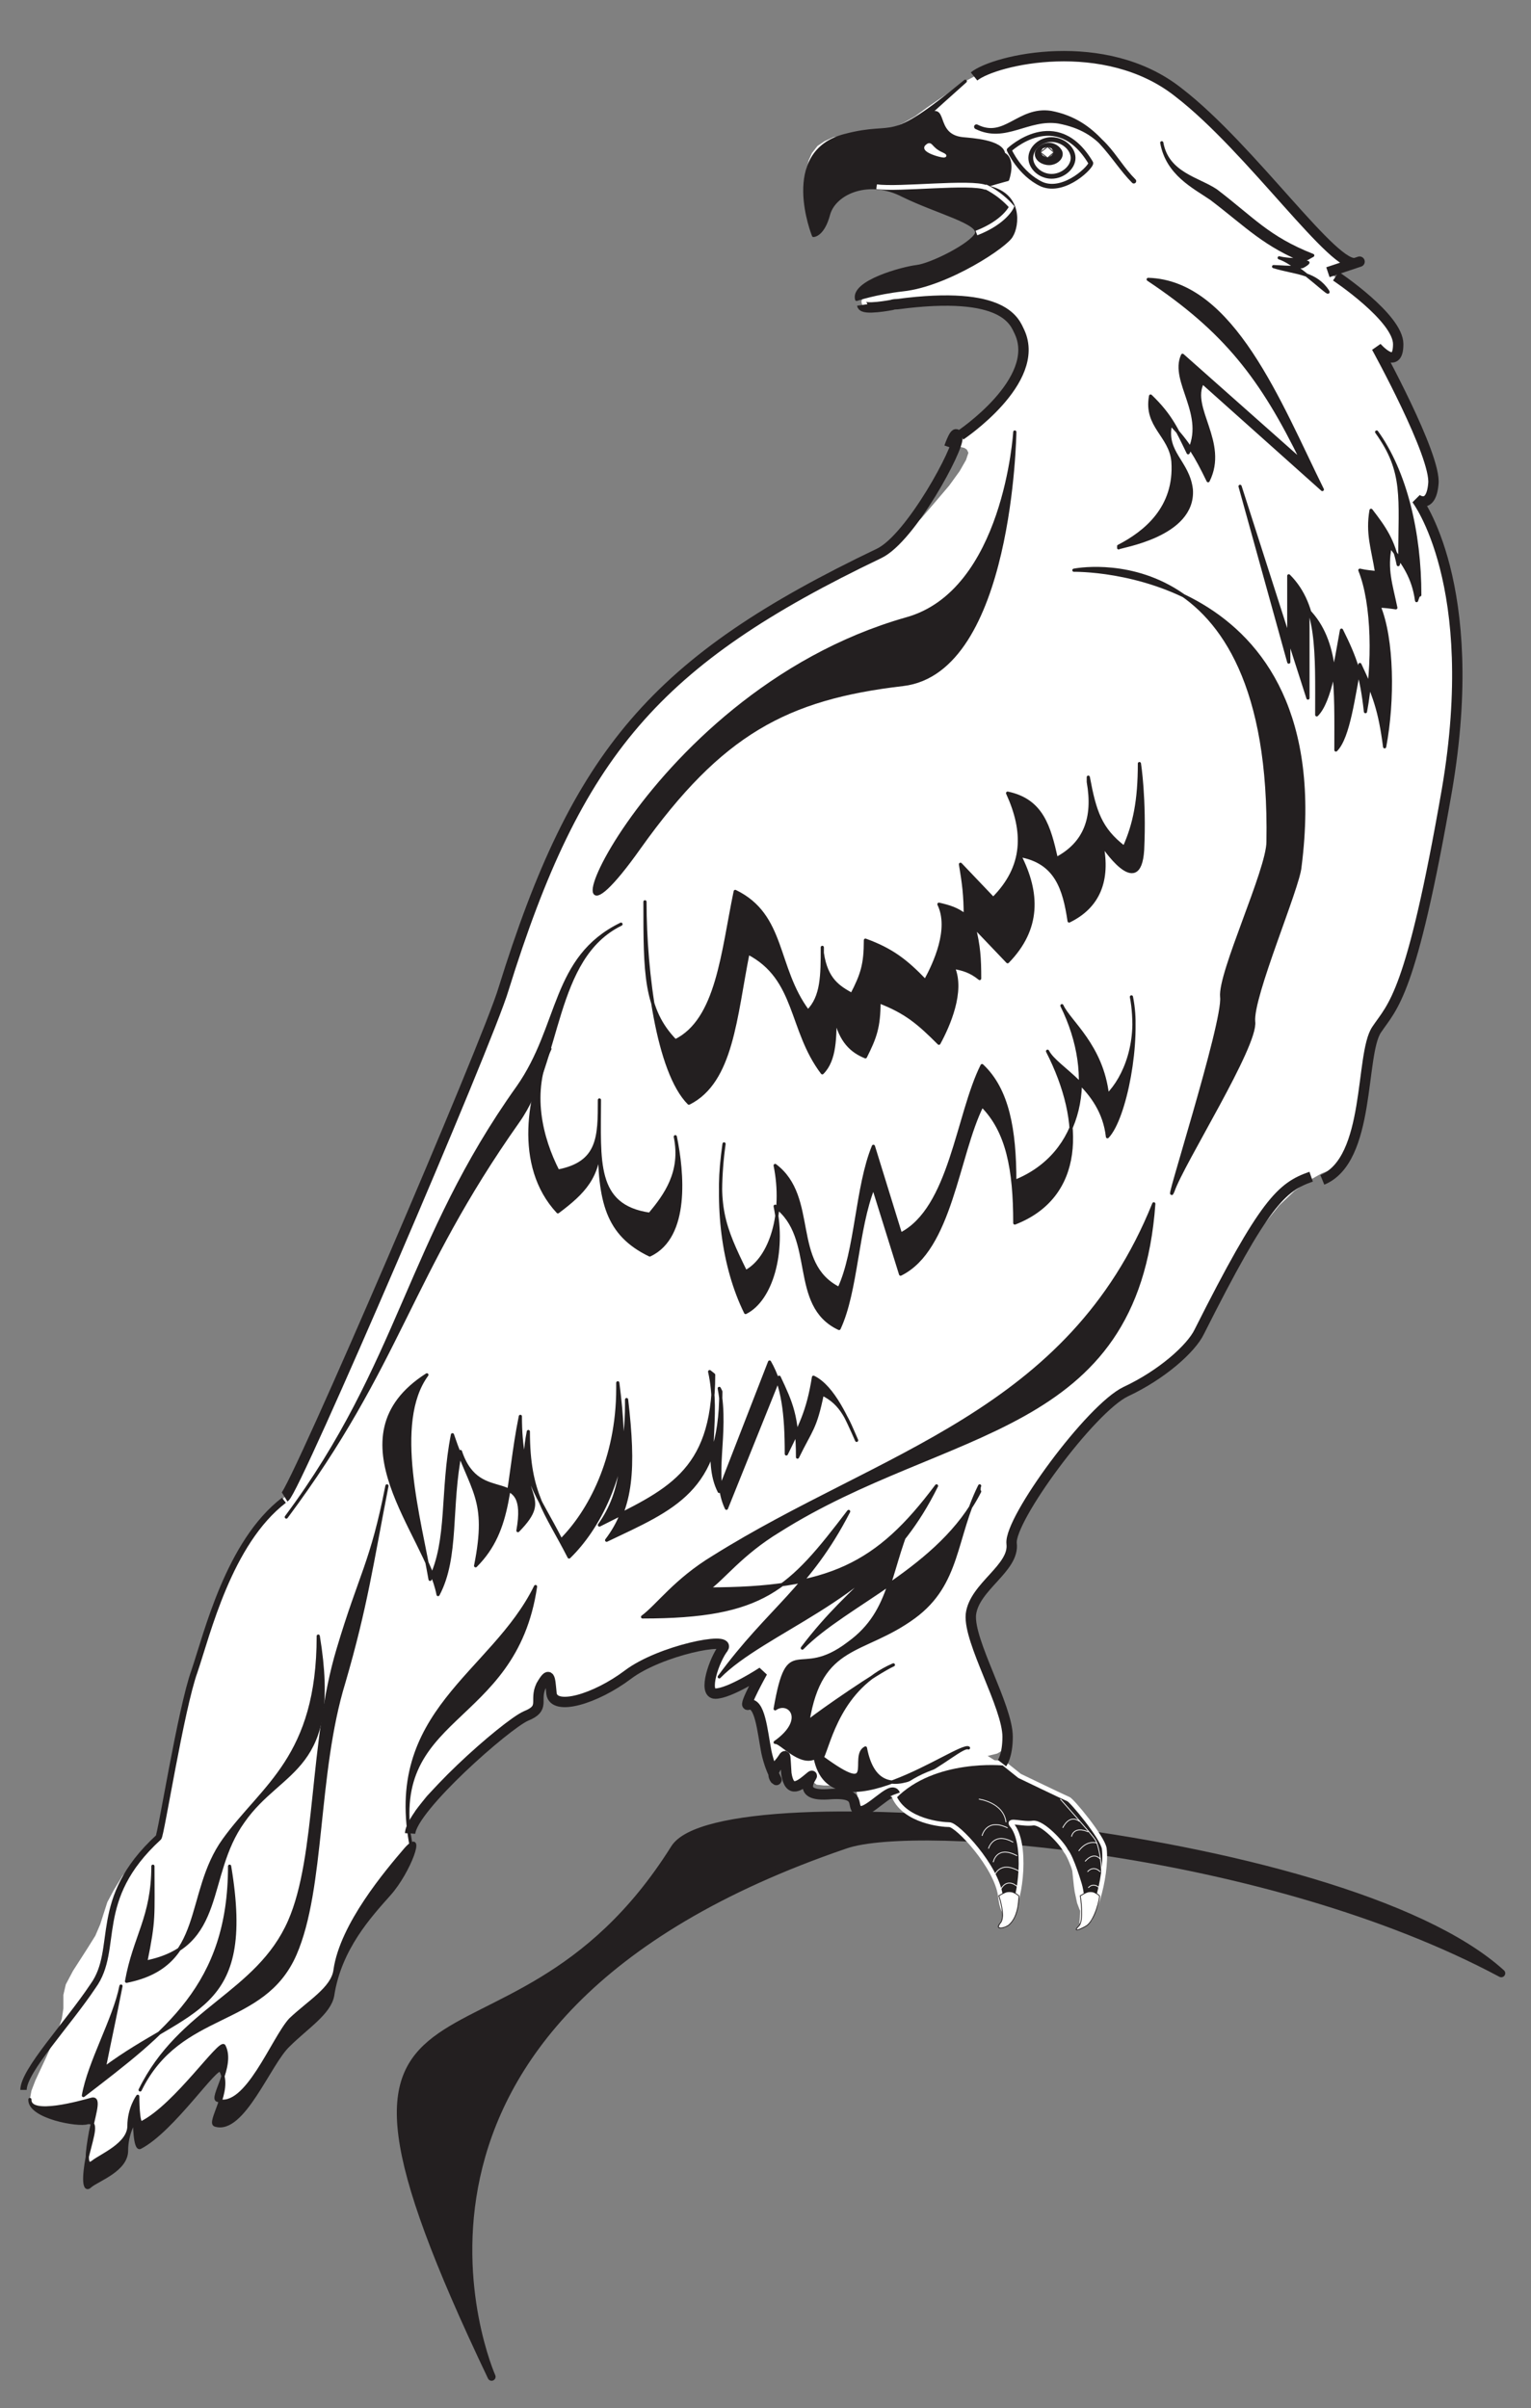 <?xml version="1.0" encoding="UTF-8" standalone="no"?>
<!-- Created with Inkscape (http://www.inkscape.org/) -->

<svg
   xmlns:dc="http://purl.org/dc/elements/1.1/"
   xmlns:cc="http://creativecommons.org/ns#"
   xmlns:rdf="http://www.w3.org/1999/02/22-rdf-syntax-ns#"
   xmlns:svg="http://www.w3.org/2000/svg"
   xmlns="http://www.w3.org/2000/svg"
   xmlns:sodipodi="http://sodipodi.sourceforge.net/DTD/sodipodi-0.dtd"
   xmlns:inkscape="http://www.inkscape.org/namespaces/inkscape"
   id="svg34507"
   version="1.1"
   inkscape:version="0.48.1 "
   width="172.5"
   height="271.25"
   xml:space="preserve"
   sodipodi:docname="Eagle_11.pdf"><rect width="100%" height="100%" fill="#808080" stroke="none"/><defs
     id="defs34511" /><sodipodi:namedview
     pagecolor="#ffffff"
     bordercolor="#666666"
     borderopacity="1"
     objecttolerance="10"
     gridtolerance="10"
     guidetolerance="10"
     inkscape:pageopacity="0"
     inkscape:pageshadow="2"
     inkscape:window-width="640"
     inkscape:window-height="480"
     id="namedview34509"
     showgrid="false"
     inkscape:zoom="1.0728111"
     inkscape:cx="86.25"
     inkscape:cy="135.625"
     inkscape:window-x="521"
     inkscape:window-y="94"
     inkscape:window-maximized="0"
     inkscape:current-layer="g34515" /><g
     id="g34515"
     inkscape:groupmode="layer"
     inkscape:label="Eagle_11"
     transform="matrix(1.25,0,0,-1.25,0,271.25)"><g
       id="g34517"
       transform="scale(0.24,0.24)"><path
         d="m 184.629,11.762 -7.5,15.602 -6.301,14.098 -5.398,13.207 -4.5,11.695 -3.602,10.5 -3,9.301 -1.801,8.398 -1.5,7.5 -0.597,6.601 0.3,6 0.598,5.098 1.5,4.5 1.801,4.199 2.699,3.602 3,3.3 3.301,2.7 8.101,5.398 9.598,5.102 10.801,5.398 11.699,6.605 12.301,8.098 6,5.098 6.301,5.703 6.3,6.297 6.297,7.199 6.301,8.102 6,9 2.102,2.398 3.605,2.102 4.492,2.105 5.703,1.496 6.598,1.5 7.504,0.899 17.398,1.5 20.102,0.3 22.496,-0.601 24,-1.801 25.199,-2.398 25.801,-3.602 25.5,-4.797 24.902,-5.402 23.7,-6.301 21.898,-7.199 10.199,-4.199 9.602,-3.899 8.699,-4.5 7.801,-4.496 6.898,-4.805 6.301,-5.101 -17.098,8.402 -17.703,7.504 -18.297,6.594 -18.601,6.004 -18.899,5.398 -18.601,4.5 -18.602,3.598 -18,3.301 -17.398,2.398 -16.5,1.801 -15,1.199 -14.102,0.602 -12.297,0 -10.5,-0.301 -8.402,-1.199 -6.301,-1.5 -17.398,-6.301 -15.899,-6.598 -14.402,-7.203 -13.199,-7.199 -12,-7.801 -10.797,-7.797 -9.602,-7.801 -8.703,-8.101 -7.5,-8.399 -6.597,-8.402 -5.7,-8.098 -4.8,-8.402 -4.2,-8.398 -3.3,-8.102 -2.7,-8.098 -1.8,-7.801 -1.5,-7.797 -0.903,-7.504 -0.597,-7.199 0,-6.898 0.597,-12.902 1.801,-11.098 2.102,-9.301 2.097,-6.902 2.102,-5.699"
         style="fill:#231f20;fill-opacity:1;fill-rule:nonzero;stroke:none"
         id="path34519" /><path
         d="m 184.629,11.762 c -83.399,174.902 4.5,96 68.699,198.301 17.102,27.898 250.801,7.5 310.5,-46.801 C 476.23,210.063 344.527,220.863 317.527,211.563 124.93,145.863 184.629,11.762 184.629,11.762 z"
         style="fill:none;stroke:#231f20;stroke-opacity:1;stroke-width:2.996;stroke-linecap:butt;stroke-linejoin:round;stroke-miterlimit:4;stroke-dasharray:none"
         id="path34521" /><path
         d="m 323.828,789.664 -0.301,1.199 0.301,1.2 1.5,2.398 2.699,2.402 3.301,2.098 7.199,3.602 5.703,1.5 5.399,1.5 6.898,3.3 6.602,3.899 2.101,1.801 1.5,1.8 0,0.598 -0.3,0.902 -1.496,1.5 -2.704,1.801 -3.898,1.5 -9.305,3.899 -9.898,4.199 -4.801,2.101 -4.5,0.899 -4.199,0 -4.195,-0.899 -3.606,-1.5 -2.996,-2.101 -2.102,-2.699 -1.5,-2.7 -1.8,-4.8 -1.801,-2.102 -1.5,-0.898 -0.602,-0.301 -1.797,5.699 -0.898,5.703 -0.598,6.899 0,3.3 0.598,3.301 0.898,3.297 1.2,2.703 2.097,2.699 2.703,1.801 3.297,1.5 3.903,0.598 8.097,0.902 5.703,0.899 4.797,1.199 3.903,1.801 4.199,2.398 4.5,3.301 14.398,9.902 5.102,2.699 7.5,2.399 9.601,2.101 11.102,1.2 5.695,0.3 6,-0.3 6.301,-0.602 6,-1.199 6,-1.801 5.699,-2.098 5.703,-3 5.399,-3.902 10.199,-9 10.5,-10.199 10.5,-11.098 9.606,-10.801 8.695,-9.601 7.5,-7.801 3.301,-2.699 2.699,-1.801 2.101,-1.199 1.797,0.301 0.602,0.3 -3.899,-1.199 -7.5,-2.703 4.2,-2.699 9,-6.899 4.8,-4.5 4.204,-4.5 2.996,-4.199 0.898,-2.101 0.301,-2.102 -0.602,-3 -0.898,-1.5 -1.199,-0.297 -1.496,0.297 -2.704,2.102 -1.203,1.199 3.602,-6.598 7.5,-15 3.898,-9 3.602,-8.402 2.101,-7.199 0.598,-2.7 0,-2.402 -0.598,-3 -0.601,-2.098 -1.199,-1.199 -0.903,-0.301 -2.097,0.301 -0.903,0.598 1.203,-1.5 2.399,-4.801 3.601,-7.797 3.598,-11.402 1.5,-7.199 1.199,-8.102 1.203,-8.699 0.598,-9.899 0,-11.101 -0.598,-11.699 -1.203,-13.2 -2.097,-13.8 -4.801,-25.801 -4.199,-19.801 -3.602,-14.699 -3.301,-10.5 -3,-7.199 -2.699,-5.102 -4.801,-6.898 -0.898,-2.102 -1.199,-2.699 -1.5,-6.598 -2.7,-16.5 -1.5,-8.402 -2.101,-7.199 -1.199,-3 -1.5,-2.7 -1.801,-1.8 -1.801,-1.2 -4.5,-1.8 -4.801,-2.7 -5.398,-3.902 -5.699,-5.398 -6.301,-7.801 -7.199,-10.199 -7.801,-12.899 -8.699,-16.5 -1.5,-2.402 -2.102,-3 -6.301,-6 -8.097,-5.699 -4.5,-3 -5.102,-2.399 -2.699,-1.5 -3,-2.402 -6.602,-6.301 -7.199,-8.098 -7.195,-9.3 -6.301,-9 -5.402,-8.7 -3.301,-6.902 -0.899,-2.699 -0.3,-2.098 -0.301,-3.301 -1.199,-3.3 -2.403,-3.301 -2.699,-3 -3,-3.301 -2.699,-3.297 -2.102,-3.601 -0.894,-3.598 0.301,-4.504 1.496,-5.398 4.804,-12.602 4.793,-12.898 1.801,-5.7 0.602,-4.8 -0.301,-2.399 -0.895,-1.801 -1.207,-1.199 -1.5,-0.902 -2.398,-0.598 -1.195,-0.301 11.996,-7.5 8.398,-4.199 9.902,-4.5 2.7,-2.402 4.199,-5.399 4.5,-6.3 1.199,-2.7 0.906,-1.8 0,-4.2 -0.304,-4.5 -1.801,-8.699 -3,-9.902 -1.801,0.902 -1.199,1.5 -1.199,2.098 -0.903,2.402 -0.898,4.199 -0.301,2.098 -0.598,5.703 -0.902,4.5 -1.5,3 -2.098,3 -3.3,3.598 -3.602,2.699 -1.801,0.902 -1.5,0.301 -3.597,0 -3.602,0.297 -3,-0.297 -0.594,-0.902 -0.304,-1.199 1.199,-7.2 0.898,-3.601 1.801,-3.301 0.902,-2.098 0.297,-2.699 -0.297,-5.402 -1.203,-4.5 -0.597,-2.098 -0.301,-0.601 -1.199,-0.301 -0.602,0.301 -0.898,1.199 -0.602,2.101 -0.598,3 -1.203,4.5 -2.097,4.5 -2.7,4.2 -3,4.199 -6,6.906 -2.398,1.793 -1.805,0.602 -3.597,0.3 -6,1.5 -3.301,1.5 -3,1.801 -2.399,2.399 -2.101,3 -0.602,0.601 -1.492,-0.301 -3.605,-2.101 -4.2,-2.699 -1.8,-0.899 -1.5,0 -0.903,0.899 -0.297,1.199 0.297,3.601 -0.297,1.5 -1.203,1.5 -2.398,0.899 -8.699,0 -2.7,0.301 -1.203,0.898 -0.597,0.902 0.3,1.5 -1.203,-0.601 -2.699,-2.098 -2.398,-1.203 -1.2,0 -0.902,0.902 -0.894,1.5 -0.606,2.399 0,8.699 -0.898,-0.598 -1.5,-2.402 -1.5,-3 -0.602,-2.699 0,-1.199 0.301,-0.899 0.601,-0.301 -0.902,1.5 -1.5,3.598 -1.5,5.402 -2.398,12.301 -0.903,2.399 -0.894,1.8 -1.203,1.2 -1.5,0 -0.301,0.3 0.301,1.2 2.097,4.199 3.301,6.601 -6.898,-4.199 -5.7,-2.703 -2.695,-0.898 -2.406,-0.301 -1.199,0.601 -0.903,1.5 0,2.399 0.602,2.402 2.101,5.699 2.403,4.5 0.297,0.899 -0.598,0.301 -2.402,0.601 -4.196,-0.601 -5.406,-0.899 -6,-1.801 -6.301,-2.402 -6,-2.699 -5.097,-3.301 -4.801,-3.297 -4.801,-2.703 -4.793,-2.098 -4.207,-1.5 -3.898,-0.601 -3.301,0 -2.102,1.199 -0.597,0.602 -0.301,1.199 -0.301,3.902 -0.598,2.098 -0.3,0.301 -0.602,-0.301 -2.098,-3 -0.597,-2.098 -0.301,-1.801 -0.305,-2.699 -0.297,-1.5 -0.601,-0.902 -1.5,-1.199 -2.102,-1.2 -3.898,-2.101 -6,-4.199 -6.899,-5.102 -7.5,-6 -6.902,-6.598 -6,-6 -4.199,-5.402 -1.199,-2.398 -0.301,-2.102 -0.301,-5.398 -0.898,-3.895 -1.801,-3.605 -4.199,-5.102 -6,-6.898 -6.602,-8.399 -3,-4.801 -2.699,-5.402 -2.102,-5.699 -1.199,-6.301 -0.598,-2.398 -1.5,-2.399 -1.8,-2.402 -2.102,-2.098 -5.398,-4.5 -5.403,-4.801 -2.398,-3.601 -3,-4.5 -6.602,-11.098 -3.598,-5.101 -3.902,-3.899 -1.797,-1.203 -2.102,-0.898 -2.102,-0.301 -1.797,0 -0.602,0.902 0.301,1.797 1.801,5.105 0.898,3.297 0.898,3.301 0,3.297 -0.898,3 -0.602,0 -0.598,-0.293 -2.402,-2.406 -7.5,-8.399 -4.797,-5.101 -4.801,-5.098 -5.102,-4.199 -5.098,-3.301 -0.602,0 -0.301,1.199 -0.598,3.301 0,5.402 -1.801,-3.003 -1.199,-3.598 -0.301,-4.504 -0.602,-2.398 -1.199,-2.399 -1.801,-1.801 -2.098,-1.801 -7.801,-5.102 -0.902,-0.594 -0.598,0.301 -0.301,0.594 -0.301,1.199 0.301,4.207 0.898,5.695 2.102,9.598 -0.301,2.102 -0.598,0.3 -1.203,0 -4.797,-1.199 -7.801,-1.801 -3.902,-0.3 -3.297,0.3 -2.402,0.899 -0.301,0.902 -0.297,1.199 0.598,3.301 1.5,3.902 4.199,8.997 4.203,9.605 1.5,4.496 0.598,3.899 0,5.101 0.902,3.899 2.699,5.101 5.398,8.399 3,4.8 1.801,4.2 2.699,8.398 2.402,4.5 3.297,5.402 5.402,6.301 8.098,8.098 1.801,8.101 3.301,18 4.199,20.7 2.102,9 2.098,6.601 4.5,13.797 3,8.703 3.602,9.297 4.5,9.602 5.102,9 6.296,8.101 3.301,3.598 3.602,3.301 1.5,2.398 3,5.703 9.3,20.098 26.7,60.902 27,63.899 9.597,24 5.102,13.8 5.101,16.2 5.399,14.699 5.699,13.801 5.699,12.601 6,12 6.602,10.797 7.199,10.203 7.801,9.598 8.101,9 9,8.699 9.899,8.102 10.801,7.8 11.699,7.5 12.898,7.5 13.805,7.5 15.297,7.5 4.801,3 5.398,4.801 5.707,5.399 5.395,6.3 5.097,6 3.903,5.399 2.398,4.199 0.902,2.703 -0.601,1.199 -0.899,0.598 -2.402,0.602 -3.301,-0.301 5.403,4.199 5.097,4.801 6,5.699 5.102,6.902 2.398,3.598 1.801,3.602 1.207,3.601 0.594,3.899 0,3.601 -1.199,3.297 -0.903,1.801 -1.199,2.101 -2.398,2.399 -3.602,2.402 -5.699,1.797 -7.801,1.203 -10.5,0 -13.801,-1.203 -1.5,-0.297 -0.597,0 -5.403,-0.902 -3.898,0 -1.199,0.301 -0.602,0.601"
         style="fill:#ffffff;fill-opacity:1;fill-rule:nonzero;stroke:none"
         id="path34523" /><path
         d="m 379.027,847.863 3,2.399 3.301,1.801 4.199,1.5 2.403,0.3 2.398,0.301 2.402,-0.601 2.7,-0.602 2.398,-1.5 2.699,-2.098 2.703,-2.699 2.399,-3.601 -0.301,-0.899 -0.894,-1.5 -2.106,-1.5 -2.398,-1.801 -2.7,-1.8 -3.3,-0.899 -3.301,-0.301 -3.301,0.598 -3,1.801 -2.398,1.801 -3.903,4.199 -2.097,3.601 -0.903,1.5"
         style="fill:#ffffff;fill-opacity:1;fill-rule:nonzero;stroke:none"
         id="path34525" /><path
         d="m 379.027,847.863 c 0,0 17.703,16.801 30.602,-4.8 0.898,-0.899 -9.602,-11.7 -18.301,-8.102 -8.398,3.902 -12.301,12.902 -12.301,12.902 z"
         style="fill:none;stroke:#231f20;stroke-opacity:1;stroke-width:1.796;stroke-linecap:butt;stroke-linejoin:round;stroke-miterlimit:4;stroke-dasharray:none"
         id="path34527" /><path
         d="m 346.93,859.563 3,2.101 1.8,0.297 0.903,-0.898 0.894,-1.801 0.602,-2.098 1.5,-2.402 2.398,-1.801 3.602,-0.898 3.601,-0.301 4.797,-0.899 2.703,-0.601 2.098,-1.199 1.5,-1.2 0.602,-1.5 1.5,-1.199 0.597,-1.203 0.301,-3.297 -0.598,-2.703 -0.3,-1.199 -4.801,-1.5 -3,-0.598 -0.602,-0.601 4.5,-1.2 3.301,-2.101 2.102,-2.699 1.199,-2.7 0.301,-3 0,-2.699 -0.602,-2.101 -0.898,-1.801 -1.5,-1.801 -3.301,-2.699 -4.5,-3 -5.399,-3.301 -6.296,-3.297 -6.602,-3 -6.602,-2.101 -6.601,-1.2 -7.199,-1.199 -5.403,-1.203 -4.797,-1.199 0,1.199 0.297,1.203 1.801,2.098 3,2.101 3.602,1.801 7.8,2.699 6,1.2 5.399,1.5 6.898,3.3 6.602,3.899 2.101,1.801 1.5,1.8 0,0.598 -0.3,0.902 -1.496,1.5 -2.704,1.801 -3.898,1.5 -9.305,3.899 -9.898,4.199 -4.801,2.101 -4.5,0.899 -4.199,0 -4.195,-0.899 -3.606,-1.5 -2.996,-2.101 -2.102,-2.699 -1.5,-2.7 -1.8,-4.8 -1.801,-2.102 -1.5,-0.898 -0.602,-0.301 -1.797,5.101 -0.898,5.098 -0.598,6.301 0.598,6.601 0.898,3 1.2,3 2.097,2.7 2.703,2.398 3.297,1.801 3.903,1.5 6.597,1.5 5.102,0.601 3.898,0.301 3.602,0.598 3.906,1.5 5.395,3 7.203,5.101 9.894,7.801 -15.597,-14.101"
         style="fill:#231f20;fill-opacity:1;fill-rule:nonzero;stroke:none"
         id="path34529" /><path
         d="m 346.93,859.563 c 9.597,7.8 2.699,-6.301 14.699,-7.5 3.004,-0.301 14.699,-0.899 15.301,-5.7 4.199,-2.101 1.5,-9.601 1.5,-9.601 0,0 -10.2,-2.699 -8.403,-2.699 14.102,-2.399 12,-15 9.903,-18.301 -1.5,-3.598 -24,-18.598 -40.801,-20.399 -10.5,-1.199 -17.399,-3.601 -17.399,-3.601 -1.8,6.601 17.399,11.699 22.5,12.301 5.399,0.601 20.403,8.101 22.5,12.3 1.5,4.2 -14.703,8.098 -27.601,14.399 -12.602,6.601 -25.5,1.199 -27.899,-6.899 -2.101,-8.101 -5.703,-8.101 -5.703,-8.101 0,0 -12.597,31.199 11.703,37.5 20.399,5.402 15,-4.5 45.297,20.402 0,0 -16.797,-15 -15.597,-14.101 z"
         style="fill:none;stroke:#231f20;stroke-opacity:1;stroke-width:1.196;stroke-linecap:butt;stroke-linejoin:round;stroke-miterlimit:4;stroke-dasharray:none"
         id="path34531" /><path
         d="m 329.23,834.063 c 8.399,-1.2 35.403,2.101 41.098,-0.301"
         style="fill:none;stroke:#ffffff;stroke-opacity:1;stroke-width:1.796;stroke-linecap:butt;stroke-linejoin:miter;stroke-miterlimit:4;stroke-dasharray:none"
         id="path34533" /><path
         d="m 370.027,834.063 c 0,0 5.102,-2.102 9.903,-7.5 0,0 -2.395,-5.7 -13.2,-9.899"
         style="fill:none;stroke:#ffffff;stroke-opacity:1;stroke-width:1.796;stroke-linecap:butt;stroke-linejoin:miter;stroke-miterlimit:4;stroke-dasharray:none"
         id="path34535" /><path
         d="m 353.828,846.363 -2.699,1.5 -1.199,1.5 -0.903,0.598 -1.199,-0.898 0,-0.602 0.902,-0.898 3.297,-1.5 2.403,-0.602 0.3,0.301 -0.902,0.601"
         style="fill:#ffffff;fill-opacity:1;fill-rule:nonzero;stroke:none"
         id="path34537" /><path
         d="m 353.828,846.363 c -4.801,2.098 -3.898,4.801 -6,2.7 -1.496,-2.102 10.504,-4.801 6,-2.7 z"
         style="fill:none;stroke:#ffffff;stroke-opacity:1;stroke-width:1.196;stroke-linecap:butt;stroke-linejoin:miter;stroke-miterlimit:4;stroke-dasharray:none"
         id="path34539" /><path
         d="m 387.129,844.863 0.601,2.7 1.797,2.101 2.403,1.5 3,0.598 3,-0.598 2.699,-1.5 1.504,-2.101 0.894,-2.7 -0.894,-2.699 -1.504,-2.101 -2.699,-1.5 -3,-0.602 -3,0.602 -2.403,1.5 -1.797,2.101 -0.601,2.699"
         style="fill:#ffffff;fill-opacity:1;fill-rule:nonzero;stroke:none"
         id="path34541" /><path
         d="m 387.129,844.863 c 0,3.598 3.601,6.899 7.801,6.899 4.199,0 8.097,-3.301 8.097,-6.899 0,-3.601 -3.898,-6.902 -8.097,-6.902 -4.2,0 -7.801,3.301 -7.801,6.902 z"
         style="fill:none;stroke:#231f20;stroke-opacity:1;stroke-width:1.796;stroke-linecap:butt;stroke-linejoin:round;stroke-miterlimit:4;stroke-dasharray:none"
         id="path34543" /><path
         d="m 389.527,846.363 0.305,1.2 1.195,0.898 1.5,0.902 1.5,0.301 1.805,-0.301 1.195,-0.902 0.903,-0.898 0.3,-1.2 -0.3,-1.199 -0.903,-1.203 -1.195,-0.898 -3.305,0 -1.5,0.898 -1.195,1.203 -0.305,1.199"
         style="fill:#231f20;fill-opacity:1;fill-rule:nonzero;stroke:none"
         id="path34545" /><path
         d="m 389.527,846.363 c 0,1.5 2.102,3.301 4.5,3.301 2.106,0 4.203,-1.801 4.203,-3.301 0,-1.8 -2.097,-3.3 -4.203,-3.3 -2.398,0 -4.5,1.5 -4.5,3.3 z"
         style="fill:none;stroke:#231f20;stroke-opacity:1;stroke-width:1.796;stroke-linecap:butt;stroke-linejoin:round;stroke-miterlimit:4;stroke-dasharray:none"
         id="path34547" /><path
         d="m 390.73,846.961 0.899,1.5 1.801,0.602 1.5,-0.602 0.902,-1.5 -0.902,-1.199 -1.5,-0.899 -1.801,0.899 -0.899,1.199"
         style="fill:#ffffff;fill-opacity:1;fill-rule:nonzero;stroke:none"
         id="path34549" /><path
         d="m 390.73,846.961 2.7,2.102 2.402,-2.102 -2.402,-2.098 -2.7,2.098 z"
         style="fill:none;stroke:#231f20;stroke-opacity:1;stroke-width:0.296;stroke-linecap:butt;stroke-linejoin:miter;stroke-miterlimit:4;stroke-dasharray:none"
         id="path34551" /><path
         d="m 497.828,795.961 -1.793,1.801 -2.105,1.801 -4.801,1.8 -10.801,2.7 4.5,-0.301 3,0 3.301,0.301 0.301,0.601 0.597,0.297 1.203,0.602 -5.703,2.398 -5.097,2.703 -8.403,5.399 -17.097,13.5 -5.403,3.601 -5.699,4.199 -2.398,2.399 -2.403,3 -1.797,3.601 -0.902,4.2 1.199,-4.2 1.801,-3 2.402,-2.402 3,-2.098 6.297,-3.3 5.703,-3 17.098,-13.5 8.402,-5.7 4.797,-2.402 6,-2.699 -1.199,-0.301 -0.598,-0.297 -0.3,-0.601 -3.301,-0.301 -3.301,0 -3.898,0.601 3.004,-1.199 3.593,-2.402 6.602,-5.399 4.5,-3.601 0.601,-0.301 -0.902,1.5"
         style="fill:#231f20;fill-opacity:1;fill-rule:nonzero;stroke:none"
         id="path34553" /><path
         d="m 497.828,795.961 c -4.801,6 -11.699,5.703 -19.5,8.102 1.801,0 6.602,-0.602 10.801,0 0,0 1.801,0.898 2.101,1.5 -16.5,6.601 -22.5,13.5 -36.3,24 -6.602,4.5 -16.5,9.3 -18.602,21 2.102,-11.7 13.801,-13.5 20.402,-18 13.797,-10.5 19.5,-17.7 36.297,-24.301 -0.597,-0.301 -2.097,-1.199 -2.097,-1.199 -4.2,-0.899 -9.602,0 -10.5,0.3 7.5,-2.402 22.199,-17.699 17.398,-11.402 z"
         style="fill:none;stroke:#231f20;stroke-opacity:1;stroke-width:1.196;stroke-linecap:butt;stroke-linejoin:round;stroke-miterlimit:4;stroke-dasharray:none"
         id="path34555" /><path
         d="m 360.73,740.762 c 0,0 30.598,20.402 22.2,38.699 -1.801,3.602 -5.102,15.902 -45.903,10.5 -1.5,0 -2.097,-0.297 -2.097,-0.297 0,0 -10.801,-2.101 -11.102,0"
         style="fill:none;stroke:#231f20;stroke-opacity:1;stroke-width:3.896;stroke-linecap:butt;stroke-linejoin:miter;stroke-miterlimit:4;stroke-dasharray:none"
         id="path34557" /><path
         d="m 420.129,698.461 4.5,1.203 4.5,1.5 5.101,2.098 5.098,2.699 2.402,1.801 2.098,1.801 1.5,2.398 1.5,2.402 0.602,3 0,3 -0.602,3.598 -1.5,3.301 -3.301,5.402 -1.5,2.399 -0.894,3 -0.606,3.3 0.606,3.598 4.195,-5.098 3.602,-4.8 3,-5.102 3.3,-6.297 1.2,2.699 0.597,2.7 0.301,5.101 -0.898,4.797 -1.5,4.801 -1.5,4.5 -1.2,4.5 0,3.902 0.297,1.797 0.602,2.102 45,-40.2 -12.301,25.801 -6.894,12.899 -7.504,12.3 -3.903,5.7 -4.199,5.398 -4.5,4.5 -4.793,4.203 -4.805,3.297 -5.101,2.402 -5.699,1.5 -5.7,0.899 10.2,-7.199 8.699,-7.2 8.101,-7.5 6.899,-7.8 6.601,-8.399 6,-9 5.704,-10.203 5.695,-11.098 -45,39.899 -0.602,-1.801 -0.297,-2.098 0.297,-3.902 1.203,-4.5 1.504,-4.5 1.496,-4.5 0.598,-5.098 -0.301,-5.101 -0.597,-2.399 -1.196,-2.699 -3.004,6 -2.703,5.098 -3.597,5.101 -4.801,5.098 -0.301,-3.898 0.602,-3.301 1.203,-3 1.496,-2.699 3.301,-5.399 1.203,-3 0.894,-3.301 -0.297,-6.3 -1.203,-5.399 -1.797,-4.801 -2.703,-4.199 -3.297,-3.301 -3.601,-3 -3.899,-2.699 -3.601,-2.101 0.301,0 -0.301,-0.602"
         style="fill:#231f20;fill-opacity:1;fill-rule:nonzero;stroke:none"
         id="path34559" /><path
         d="m 420.129,698.461 c 0.301,0.602 28.5,4.5 27.301,21.902 -1.196,10.5 -10.2,13.801 -7.797,24.598 6.601,-6.898 9.597,-12 14.097,-21.297 7.2,14.399 -7.203,27.297 -2.101,36.899 l 45,-40.2 c -15.899,32.098 -33.602,78 -65.399,78.899 28.797,-19.199 42.598,-36.899 57.899,-68.399 l -45,39.899 c -4.496,-9.899 9.601,-22.5 2.105,-36.598 -4.207,8.699 -6.601,14.098 -14.105,21.297 -2.102,-11.398 7.504,-14.699 8.398,-24.598 1.203,-17.402 -10.5,-26.699 -20.398,-31.8 0,0 0.301,0 0,-0.602 z"
         style="fill:none;stroke:#231f20;stroke-opacity:1;stroke-width:1.196;stroke-linecap:butt;stroke-linejoin:round;stroke-miterlimit:4;stroke-dasharray:none"
         id="path34561" /><path
         d="m 517.027,741.961 3.907,-6 3.296,-6.598 2.7,-7.199 2.398,-7.5 1.801,-8.101 1.199,-8.399 0.602,-8.703 0.3,-8.699 -0.3,0.301 -0.301,-0.602 -0.602,-1.797 -1.199,6 -2.398,5.098 -3,4.5 -3.301,4.801 -0.602,-6 0.301,-5.7 2.402,-11.402 -3.296,0.301 -3.004,0.301 1.5,-5.102 1.504,-6 0.593,-6.297 0.602,-7.203 -0.301,-14.398 -1.801,-13.801 -1.5,9 -1.797,7.199 -2.402,6.902 -3.598,7.801 -3.601,-18.601 -2.399,-8.102 -1.203,-3 -1.797,-2.398 0,16.199 -0.3,7.5 -0.903,6.902 -0.898,6.297 -2.102,5.703 -2.699,5.098 -3.598,4.801 0,-33 -25.5,79.5 18.297,-66 0,32.398 3.903,-4.5 2.699,-5.098 1.801,-5.699 1.199,-6.301 0.601,-6.902 0.297,-7.199 0,-16.5 1.801,2.402 1.5,3 2.402,8.098 1.797,9.301 1.801,9 3.301,-7.5 2.699,-6.899 1.801,-7.203 1.199,-9 1.199,6.902 0.606,7.2 0.297,7.199 0,7.199 -0.297,6.902 -0.903,6.598 -1.203,6 -1.797,5.102 6.297,-0.899 -2.097,11.699 -0.602,5.7 0.602,6 3.597,-4.801 2.703,-4.5 2.098,-5.098 1.801,-6 0.301,1.5 0.3,0.598 0,0 0.297,15 0,6.301 -0.597,5.699 -0.903,5.101 -1.5,5.098 -2.398,5.102 -3.602,5.398"
         style="fill:#231f20;fill-opacity:1;fill-rule:nonzero;stroke:none"
         id="path34563" /><path
         d="m 517.027,741.961 c 10.801,-15 16.203,-37.797 16.203,-61.199 -0.3,0.902 -1.203,-2.098 -1.203,-2.098 -1.199,8.699 -4.793,13.797 -9.898,20.399 -1.801,-8.7 0.301,-14.399 2.101,-23.102 -2.101,0.301 -4.203,0.602 -6.3,0.602 5.097,-12.301 5.398,-35.399 2.097,-52.801 -1.797,13.801 -3.898,19.5 -9.297,30.902 -2.398,-11.703 -4.203,-27.301 -9,-32.101 0,23.398 0.899,40.8 -10.5,52.5 l 0,-33 -25.5,79.5 18.297,-66 0,32.398 c 11.403,-11.398 10.5,-28.797 10.5,-52.199 5.102,5.101 7.203,20.402 9.301,31.801 5.402,-10.801 7.5,-17.102 9,-30.602 3.301,17.703 3,40.5 -2.098,53.102 2.7,-0.602 3.903,-0.602 6.297,-0.899 -1.5,9.297 -3.597,14.699 -2.097,23.399 5.097,-6.602 8.398,-11.399 10.199,-20.399 l 0.601,2.098 c 0,23.101 2.098,32.699 -8.703,47.699 z"
         style="fill:none;stroke:#231f20;stroke-opacity:1;stroke-width:1.196;stroke-linecap:butt;stroke-linejoin:round;stroke-miterlimit:4;stroke-dasharray:none"
         id="path34565" /><path
         d="m 440.527,456.961 2.403,5.402 3.898,7.801 10.801,19.199 5.101,9.899 4.5,9 2.7,7.199 0.902,3 0,2.102 0.598,4.8 1.8,7.2 5.7,17.699 6.3,17.402 2.098,6.598 0.902,4.5 1.2,10.199 0.304,9.602 -0.304,9 -0.602,8.398 -1.5,7.801 -1.5,7.199 -2.394,6.902 -2.407,6 -3,5.7 -3,5.101 -3.597,4.797 -3.903,4.203 -3.898,3.899 -3.899,3.601 -8.703,5.699 -8.699,4.5 -8.398,3.301 -8.102,2.399 -7.199,1.5 -6.301,0.898 -4.801,0.301 -4.199,0.301 3.301,0.3 3.601,0.301 4.805,0 5.695,-0.601 6.297,-1.5 6.606,-2.102 6.894,-3.297 6.903,-4.801 3.3,-3 3.297,-3.601 3.301,-3.899 3,-4.199 2.699,-4.801 2.703,-5.402 2.399,-6 2.101,-6.598 1.797,-6.902 1.801,-7.797 1.199,-8.703 0.602,-9 0.601,-9.898 0,-10.5 -0.902,-5.399 -1.801,-6.902 -6.297,-17.399 -6,-17.101 -2.101,-6.598 -0.301,-4.801 0,-2.402 -0.598,-3.898 -2.402,-10.5 -7.199,-27 -6.899,-23.102 -1.796,-6 0,-0.898 0.593,0.898"
         style="fill:#231f20;fill-opacity:1;fill-rule:nonzero;stroke:none"
         id="path34567" /><path
         d="m 440.527,456.961 c 3.602,10.5 31.5,54.602 30.305,63.602 -0.902,9.3 16.797,50.398 17.398,58.199 14.399,113.402 -84.902,111.301 -84.902,111.301 0,0 75,15.3 72.902,-102 0,-10.5 -18.3,-49.2 -17.402,-58.2 1.199,-9.3 -22.5,-82.8 -18.301,-72.902 z"
         style="fill:none;stroke:#231f20;stroke-opacity:1;stroke-width:1.196;stroke-linecap:butt;stroke-linejoin:round;stroke-miterlimit:4;stroke-dasharray:none"
         id="path34569" /><path
         d="m 240.133,585.961 11.097,14.703 11.098,12 5.402,5.399 5.7,4.8 5.699,4.2 5.699,3.601 5.699,3.297 6.301,3 6.301,2.402 6.301,2.098 6.898,1.801 7.199,1.5 15.602,2.402 3.601,0.598 3.602,1.199 3.297,1.5 3.004,2.102 2.996,2.398 2.703,2.703 4.496,6.297 4.199,7.5 3.301,7.801 3,8.402 2.102,8.699 1.804,8.7 1.496,8.398 1.797,14.402 0.602,10.2 0,3.898 -1.199,-9.297 -1.801,-10.203 -3.301,-11.699 -2.398,-6 -2.7,-6.301 -3.3,-6 -3.903,-5.398 -4.5,-5.102 -5.097,-4.199 -6,-3.598 -6.602,-2.402 -9.301,-3 -9,-3.598 -8.398,-3.601 -8.399,-4.5 -7.8,-4.5 -7.496,-4.801 -14.106,-10.199 -12.301,-10.801 -10.793,-11.098 -9.304,-10.5 -7.5,-10.203 -5.7,-9 -4.203,-7.5 -2.398,-5.699 -0.602,-3.301 0.602,-0.898 0.898,0 1.203,0.601 2.102,1.5 5.098,5.699 7.203,9.598"
         style="fill:#231f20;fill-opacity:1;fill-rule:nonzero;stroke:none"
         id="path34571" /><path
         d="m 240.133,585.961 c 30.597,42.902 55.195,56.102 98.996,61.203 40.801,4.797 42,94.797 42,94.797 0,0 -3.594,-60 -40.801,-70.199 C 239.23,642.961 196.633,524.461 240.133,585.961 z"
         style="fill:none;stroke:#231f20;stroke-opacity:1;stroke-width:1.196;stroke-linecap:butt;stroke-linejoin:round;stroke-miterlimit:4;stroke-dasharray:none"
         id="path34573" /><path
         d="m 242.23,565.563 0,-10.5 0.899,-11.102 1.199,-11.098 1.805,-10.8 2.097,-10.2 3,-9 3.297,-7.5 2.102,-3 2.105,-2.402 2.996,1.801 2.399,1.801 2.398,2.398 1.801,2.703 3.305,6.297 2.394,7.203 2.102,7.797 1.504,8.703 3.297,17.699 3.3,-2.101 2.7,-2.098 2.398,-2.101 2.102,-2.7 3.3,-5.402 2.7,-5.699 4.5,-12.598 3,-6.301 3.902,-6 1.496,1.801 1.199,2.399 1.5,5.398 0.602,6.602 0,6.898 0,-2.098 2.101,-6 2.399,-4.199 3.305,-2.703 3.593,-2.098 2.407,5.098 1.496,4.203 0.898,5.098 0.301,6.301 6.601,-3 5.7,-3.602 4.8,-3.898 5.403,-5.102 2.996,6 2.398,7.5 0.907,3.902 0.296,3.899 -0.296,3.601 -0.907,3.598 5.102,-1.199 2.398,-1.199 2.403,-1.801 -0.301,9.902 -1.801,9.598 12.602,-13.199 3.898,4.5 2.699,4.8 1.801,5.098 0.902,4.801 0,5.101 -0.902,5.098 -1.5,5.102 -2.398,5.398 4.5,-1.199 3.898,-2.098 3,-2.402 2.402,-3 1.797,-3.598 1.203,-3.601 1.797,-8.7 3.903,2.098 3.004,2.703 2.695,3 1.801,3.598 1.199,3.902 0.605,4.199 -0.304,4.5 -0.602,4.801 2.102,-3.601 2.398,-2.7 2.707,-2.402 2.695,-1.5 1.2,-0.297 1.199,0.297 1.203,0.902 0.898,1.5 0.598,2.399 0.301,3.301 0.301,13.199 -0.602,10.199 -0.898,9 -0.301,-9.598 -1.199,-8.101 -1.801,-7.199 -2.399,-6.602 -3,2.402 -2.703,2.7 -1.793,3 -1.804,3 -2.403,6.898 -1.793,8.402 0,-1.8 0.594,-5.102 0,-4.199 -0.594,-4.199 -0.906,-3.899 -1.801,-3.301 -2.699,-3 -3,-2.699 -3.598,-2.402 -2.101,8.402 -1.5,3.899 -1.801,3.601 -2.098,3 -3,2.399 -3.601,1.8 -4.199,1.5 2.097,-5.402 1.5,-5.098 0.602,-5.101 0,-5.098 -0.899,-4.801 -1.8,-4.8 -3,-4.801 -3.903,-4.5 -12.297,12.902 1.5,-9.601 0.297,-9.602 -2.097,1.5 -2.403,1.203 -5.394,1.5 1.195,-3.601 0.301,-3.899 -0.301,-3.902 -0.598,-3.899 -2.703,-7.5 -3,-6 -5.097,5.098 -5.102,3.902 -5.699,3.301 -6.602,3 -0.297,-6 -0.902,-4.801 -1.5,-4.5 -2.398,-5.101 -3.602,2.101 -3.301,3 -1.199,1.801 -1.199,2.399 -1.199,2.699 -0.598,3.601 0,2.098 -0.297,-7.5 -0.605,-6.297 -1.5,-5.703 -1.2,-2.098 -1.8,-2.402 -3.903,6.301 -2.992,6.301 -4.508,12.601 -2.394,6 -3.004,5.399 -2.102,2.398 -2.398,2.102 -2.699,2.101 -3.301,1.797 -3.301,-17.398 -1.793,-8.399 -2.105,-8.101 -2.403,-7.2 -3.297,-6.3 -2.101,-2.7 -2.094,-2.402 -2.406,-2.098 -3,-1.5 -3.602,4.5 -3,4.801 -2.097,5.098 -1.5,6 -0.602,6.601 -0.598,7.2 -0.3,18 0.3,0"
         style="fill:#231f20;fill-opacity:1;fill-rule:nonzero;stroke:none"
         id="path34575" /><path
         d="m 242.23,565.563 c 0,-26.7 4.797,-63.899 16.504,-75.602 16.196,8.102 17.395,32.402 22.196,56.402 18.597,-9.601 15.605,-28.8 27.902,-45 4.797,4.801 4.797,13.2 4.797,23.098 l 0,-2.098 c 2.101,-9.3 6.301,-12.902 11.398,-15 3.602,7.2 5.102,11.098 5.102,20.7 10.199,-3.899 15,-8.102 22.504,-15.602 3.597,6.602 9.297,19.5 5.394,28.5 3.602,-0.598 6.606,-1.5 9.903,-4.199 0,7.801 -0.301,12 -2.102,19.5 l 12.602,-13.199 c 12,12.3 11.703,25.8 4.5,39.898 13.8,-2.398 16.8,-12.598 18.597,-24.598 11.102,5.399 15,15.301 12.301,28.801 0,0 14.102,-21.601 15.301,-2.101 0.898,19.199 -1.199,32.398 -1.199,32.398 0,-13.797 -1.801,-22.797 -5.7,-31.5 -9,6.902 -11.101,13.5 -13.496,26.402 l 0,-1.8 c 2.395,-13.5 -1.207,-23.102 -12.004,-28.801 -2.703,12 -5.402,21.902 -18.3,24.601 6.597,-14.402 6.597,-27.601 -5.403,-39.601 l -12.297,12.902 c 1.2,-7.203 1.797,-11.703 1.797,-19.203 -3,2.402 -6,3.301 -9.894,4.203 4.496,-9.301 -1.504,-22.203 -5.106,-28.801 -7.199,7.5 -12.597,11.7 -22.5,15.301 0,-9 -1.199,-12.902 -5.097,-20.402 -4.797,2.699 -9.602,5.402 -11.098,15.601 l 0,2.098 c 0,-10.5 0,-18.598 -5.402,-24 -12.301,16.5 -8.7,36 -27.301,45 -4.797,-23.098 -6.602,-48.297 -22.5,-56.098 -11.399,11.7 -11.399,25.5 -11.399,52.2 z"
         style="fill:none;stroke:#231f20;stroke-opacity:1;stroke-width:1.196;stroke-linecap:butt;stroke-linejoin:round;stroke-miterlimit:4;stroke-dasharray:none"
         id="path34577" /><path
         d="m 253.629,477.363 1.801,-11.402 0.3,-6.598 -0.3,-6.601 -1.2,-6 -2.097,-5.699 -1.504,-2.7 -1.801,-2.101 -2.098,-1.801 -2.703,-1.5 -5.398,3 -4.199,3.902 -3.602,4.2 -2.398,4.8 -1.801,5.399 -0.899,6.301 -0.601,6.898 0,8.102 -0.301,-4.801 -0.898,-3.899 -1.2,-3.601 -1.796,-3.301 -2.407,-2.699 -2.398,-2.699 -6.602,-5.399 -2.699,3.297 -2.398,3.602 -1.797,3.898 -1.504,3.902 -0.899,3.899 -0.902,4.199 -0.301,8.402 0.903,8.098 1.5,8.102 2.398,7.199 2.699,6.601 -2.398,-6 -1.195,-6.3 -0.602,-6 0.602,-6 0.894,-6 1.5,-5.399 2.102,-5.402 2.097,-4.801 5.106,1.5 3.894,2.102 2.707,2.699 1.793,3 1.203,3.902 0.598,3.899 0.301,9.601 0,-15.902 0.301,-6.899 1.199,-6 2.101,-5.101 1.5,-2.399 2.098,-1.8 2.102,-1.801 2.699,-1.199 3.305,-0.899 3.593,-0.902 4.5,5.699 1.801,3.301 1.805,3.301 1.195,3.601 0.902,4.199 0,4.2 -0.601,4.8"
         style="fill:#231f20;fill-opacity:1;fill-rule:nonzero;stroke:none"
         id="path34579" /><path
         d="m 253.629,477.363 c 2.699,-13.199 5.105,-37.5 -9.602,-44.402 -16.195,7.801 -18.898,20.402 -18.898,42.602 l 0,0 c 0,-13.2 -6,-19.2 -15.602,-26.399 -16.199,17.399 -10.797,45 -3,61.199 -7.797,-16.199 -3.297,-33.601 3,-45.902 15.602,3 15.602,12.902 15.602,26.703 l 0,0 c 0,-22.801 -2.102,-39.902 18.898,-42.902 6,7.199 12.301,15.902 9.602,29.101 z"
         style="fill:none;stroke:#231f20;stroke-opacity:1;stroke-width:1.196;stroke-linecap:butt;stroke-linejoin:round;stroke-miterlimit:4;stroke-dasharray:none"
         id="path34581" /><path
         d="m 424.93,529.863 0.898,-6.601 0,-7.5 -0.598,-7.801 -1.203,-8.098 -1.5,-7.199 -2.097,-6.601 -2.102,-5.102 -2.398,-3.598 -1.5,6.598 -2.403,5.402 -3.293,4.5 -3.605,3.899 -7.199,6.601 -2.7,2.7 -1.8,2.398 4.5,-9.898 3,-10.2 0.898,-4.8 0.305,-4.801 0.301,-4.5 -0.606,-4.5 -0.598,-4.199 -1.5,-3.899 -1.8,-3.601 -2.098,-3.602 -3.004,-3 -3.301,-3 -3.898,-2.398 -4.5,-2.102 -0.602,14.102 -0.597,6.3 -1.2,5.7 -1.8,5.101 -2.102,4.797 -2.699,4.5 -3.301,3.602 -3.301,-7.5 -2.699,-9 -5.699,-18.602 -3.301,-9 -4.199,-8.098 -2.399,-3.3 -2.703,-3.301 -3,-2.399 -3.297,-2.101 -10.203,32.699 -2.097,-6.297 -1.801,-6.601 -2.399,-14.102 -2.703,-14.098 -1.797,-6.3 -2.097,-5.7 -3.305,1.801 -2.398,2.098 -2.102,2.699 -1.5,2.703 -2.098,6 -1.496,6.598 -1.207,6.601 -2.097,6.598 -1.2,3 -1.796,2.703 -2.106,2.699 -2.699,2.399 0.898,-6.598 0.301,-6.301 -0.598,-6.3 -1.203,-5.399 -1.797,-5.101 -2.402,-4.5 -2.996,-3.301 -3.305,-2.399 -3,6.598 -2.398,7.203 -1.801,7.5 -1.195,7.797 -0.598,8.402 -0.305,8.399 0.305,8.699 0.895,8.703 -0.895,-8.101 -0.305,-6.899 0.305,-6 0.598,-5.402 1.195,-5.098 1.801,-5.101 5.398,-11.399 3.305,2.399 2.996,3.3 2.402,4.5 1.797,5.098 1.203,5.402 0.598,6.301 -0.301,6.297 -0.898,6.602 2.699,-2.399 2.106,-2.703 1.796,-2.699 1.2,-3 2.097,-6.598 1.207,-6.601 1.496,-6.602 2.098,-6.297 1.5,-2.703 2.102,-2.398 2.398,-2.399 3.305,-1.801 2.097,5.7 1.797,6.601 2.703,13.797 2.399,14.402 1.801,6.598 2.097,6.301 10.203,-33 3.297,2.101 3,2.7 2.703,3 2.399,3.601 4.199,8.098 3.301,8.699 5.699,18.602 2.699,9 3.301,7.5 3.301,-3.602 2.699,-4.199 2.102,-4.801 1.8,-5.398 1.2,-5.7 0.597,-6 0.602,-13.8 4.5,2.101 4.203,2.399 3.598,3 3,3.3 2.699,3.598 2.398,3.902 1.801,4.2 1.199,4.5 0.903,4.5 0.3,4.8 0,4.801 -0.601,4.797 -0.899,5.102 -1.5,5.101 -1.8,5.098 -2.102,4.801 1.5,-2.399 2.106,-2.703 5.093,-6.898 2.703,-4.5 2.399,-4.801 2.105,-5.699 1.196,-6.602 2.398,2.703 2.102,3.598 2.097,3.902 1.5,4.5 1.203,5.098 0.598,5.402 0,5.699 -0.898,6"
         style="fill:#231f20;fill-opacity:1;fill-rule:nonzero;stroke:none"
         id="path34583" /><path
         d="m 424.93,529.863 c 3.3,-16.5 -2.403,-45.601 -9,-52.5 -2.102,18.598 -19.2,25.5 -22.5,32.098 13.8,-27 13.199,-54.598 -12.301,-64.5 0,20.102 -2.699,34.5 -12.301,44.102 -9.301,-18.602 -11.699,-54 -30.598,-63.301 l -10.203,32.699 c -6.297,-15.598 -6.297,-39 -12.894,-53.098 -18.598,8.7 -8.106,34.2 -24.004,45.899 3.601,-17.399 -1.496,-35.098 -11.102,-39.899 -8.394,17.098 -11.398,39.899 -8.097,63.301 -3.301,-23.402 -0.297,-30.902 8.097,-48 9.606,5.098 14.703,22.199 11.102,39.899 15.898,-12 5.406,-36.899 24.004,-46.2 6.597,14.098 6.597,38.098 12.894,53.399 l 10.203,-33 c 18.899,9.601 21.297,44.699 30.598,63.301 9.602,-9 12.301,-24 12.301,-43.5 25.5,10.199 30.898,39.3 17.699,66 2.699,-6 15,-15 17.102,-33.602 6.597,6.602 12.3,20.402 9,36.902 z"
         style="fill:none;stroke:#231f20;stroke-opacity:1;stroke-width:1.196;stroke-linecap:butt;stroke-linejoin:round;stroke-miterlimit:4;stroke-dasharray:none"
         id="path34585" /><path
         d="m 321.73,363.363 -2.402,5.399 -2.699,4.801 -3.301,3.898 -2.098,1.801 -2.398,1.5 -1.805,-7.801 -1.797,-5.098 -5.703,-10.8 -0.297,9.898 -1.5,7.203 -2.101,6.297 -3,6.602 -19.801,-49.2 -1.496,4.801 -0.902,4.797 0,10.801 0.605,12 -0.305,6.301 -0.601,6.3 0.601,-1.199 0,-6.601 -0.601,-6 -1.199,-5.399 -1.2,-4.801 -1.8,-4.199 -2.102,-3.902 -2.398,-3.301 -2.696,-3 -3.004,-3 -3.296,-2.398 -7.204,-4.5 -8.402,-4.5 -8.996,-4.2 3.297,4.801 2.406,5.098 1.793,5.402 0.902,6 0.598,6.899 0,7.199 -1.5,17.402 0,-2.101 -0.301,-9.602 -1.492,-9 -2.105,-8.398 -2.7,-7.5 -3.3,-6.899 -3.602,-5.996 -3.898,-5.105 -4.2,-4.5 -6,11.101 -2.703,5.098 -2.394,4.801 -1.805,5.398 -1.199,5.703 -0.899,6.899 -0.3,8.101 -1.2,-8.402 0.297,-6.301 0.903,-4.797 1.199,-3.601 0.601,-3 0,-3 -1.8,-3.602 -3.903,-4.5 0.602,4.5 0,3.301 -0.301,2.699 -0.598,1.801 -1.203,1.5 -1.5,1.199 -3.297,1.203 -4.203,1.199 -4.199,2.098 -1.801,1.5 -2.097,2.102 -1.5,3 -1.5,3.601 -1.2,-7.801 -0.902,-7.5 -0.898,-14.101 -0.602,-6.598 -0.898,-6.301 -1.5,-6 -2.403,-5.402 -1.199,4.203 -1.5,4.797 -4.801,9.902 -5.398,10.801 -4.5,11.098 -1.5,5.699 -1.199,5.402 0,5.7 0.597,5.398 1.801,5.102 3,5.101 4.5,4.797 6,4.5 -2.098,-3.598 -1.8,-3.902 -1.2,-4.5 -0.902,-4.5 -0.598,-9.898 0.598,-10.2 1.5,-10.8 2.102,-10.5 3.597,-18.899 2.403,5.699 1.5,6 0.898,6.305 0.602,6.594 0.898,14.402 0.902,7.5 1.2,7.797 2.699,-7.199 2.398,-6 2.102,-5.098 1.801,-4.801 1.199,-5.101 0.301,-5.699 -0.301,-6.899 -1.5,-8.402 4.5,5.402 3.301,5.699 2.398,6 1.504,6.598 2.398,15 2.7,17.402 0.3,-7.8 0.903,-6.899 1.195,-5.703 2.102,-5.098 4.8,-9.902 6,-11.098 3.903,4.2 3.894,5.398 3.602,6 3.301,6.902 2.699,7.5 2.101,8.399 1.5,9 0.297,9.601 0,2.098 1.203,-9.297 0.305,-8.101 0.297,-7.5 -0.602,-6.602 -1.203,-6.297 -1.5,-5.402 -2.398,-5.399 -3,-4.8 17.101,9 7.2,4.5 3.304,2.699 2.996,2.699 2.704,3.301 2.394,3.301 2.102,3.898 1.804,4.203 1.496,4.797 0.899,5.402 0.601,6 0.297,6.598 -0.597,0.301 -0.903,0.902 1.203,-6.601 0.297,-6.301 -0.597,-11.699 0,-10.801 0.898,-5.098 1.801,-4.5 18.898,48.598 3.301,-6.899 1.801,-8.101 0.898,-9 0.301,-10.5 3.602,7.199 2.699,6 2.101,6.902 1.797,8.7 2.703,-1.801 2.399,-2.399 2.398,-3 2.106,-3.3 3.597,-6.899 3,-6.301"
         style="fill:#231f20;fill-opacity:1;fill-rule:nonzero;stroke:none"
         id="path34587" /><path
         d="m 321.73,363.363 c -3.3,7.5 -5.402,13.801 -12.898,17.399 -2.703,-13.199 -4.203,-13.199 -9.305,-23.699 0,15.3 -2.398,20.398 -6.898,30 l -19.801,-49.2 c -5.699,12 0.602,27.598 -2.699,45 l 0.601,-1.199 c 0,-37.203 -17.703,-43.801 -42.898,-55.801 9.598,12.598 10.496,27 7.496,52.801 l 0,-2.101 c 0,-26.7 -10.801,-46.5 -21.598,-57 -8.703,17.101 -15.3,23.398 -15.3,47.101 -5.102,-25.801 9.597,-23.402 -3.903,-37.203 4.5,25.5 -14.398,8.102 -21.597,29.703 -4.2,-20.703 -0.903,-39.601 -8.403,-53.703 -4.199,22.5 -40.797,59.102 -4.199,82.5 -13.199,-18 -2.699,-54.297 1.199,-76.797 7.203,14.699 4.203,33 8.403,54.297 7.199,-21.598 13.8,-23.699 8.699,-49.199 13.801,13.801 11.703,30.902 16.801,56.101 0,-23.101 6.597,-29.402 15.3,-46.5 10.504,10.5 21.297,30.301 21.297,57 l 0,2.098 c 3.301,-25.797 2.106,-40.797 -6.898,-53.398 24.898,12.601 42.898,19.199 42.898,56.398 l -1.5,1.203 c 3.903,-17.402 -2.398,-33.301 3.602,-45 l 18.898,48.598 c 5.102,-9 6.301,-19.5 6.301,-34.5 5.102,10.5 8.102,15.601 10.199,28.801 7.5,-3.602 12.903,-16.2 16.203,-23.7 z"
         style="fill:none;stroke:#231f20;stroke-opacity:1;stroke-width:1.196;stroke-linecap:butt;stroke-linejoin:round;stroke-miterlimit:4;stroke-dasharray:none"
         id="path34589" /><path
         d="m 363.73,247.863 -0.902,0 -1.5,-0.601 -4.5,-2.699 -5.398,-3.602 -6.301,-3.598 -3.301,-1.199 -3,-0.902 -3,-0.301 -3,0.605 -2.398,1.497 -2.403,2.398 -1.797,3.602 -1.203,4.8 -0.898,-0.601 -0.602,-0.899 -0.597,-2.402 -0.301,-4.797 -0.301,-0.902 -0.598,-0.598 -0.898,0 -1.504,0.297 -3.898,1.801 -6.598,4.5 2.398,6.601 2.098,4.5 2.402,5.102 3.297,5.398 4.203,5.098 5.399,4.5 3.301,1.801 3.597,1.801 -6.898,-3.899 -9.602,-6.301 -15.597,-11.101 0.898,5.402 1.5,4.5 1.5,3.899 1.801,3 1.801,3 2.097,2.101 5.102,3.899 5.398,2.699 6.301,3 6.602,3.301 6.898,4.5 5.699,4.8 3.903,5.399 3.3,5.699 2.102,6 4.195,13.203 2.407,6.899 2.996,7.199 -0.301,-1.5 0,-0.598 0.301,0 -2.996,-5.402 -3.305,-4.801 -3.899,-4.5 -3.902,-4.5 -9,-7.797 -9.598,-7.203 -18.601,-12.297 -8.399,-5.996 -6.902,-6.305 7.207,9 6.895,7.2 12.898,12.898 6,6.301 6,7.199 5.707,8.102 5.695,10.199 -8.101,-10.199 -8.399,-8.399 -3.902,-3.601 -4.5,-3 -4.5,-3 -4.801,-2.399 -4.797,-2.101 -5.402,-1.5 -5.699,-1.5 -6.301,-1.2 -13.5,-1.5 -15.898,-0.3 4.5,3.601 5.398,5.399 7.199,6.3 4.5,3.301 5.102,3.297 11.699,7.203 12,6 12,5.399 11.707,5.101 23.094,9.598 10.801,4.801 10.199,5.398 9.601,5.703 9,6.598 7.797,7.5 3.602,4.199 3.301,4.5 3.3,5.102 2.7,5.101 2.398,5.699 2.102,6 2.097,6.301 1.5,7.199 0.903,7.2 0.902,8.101 -6.305,-14.101 -7.199,-12.602 -8.098,-11.398 -8.703,-10.5 -9.297,-9.301 -10.195,-8.399 -10.207,-7.8 -11.098,-7.2 -11.101,-6.601 -11.699,-6.301 -23.7,-12.297 -24,-12.301 -12,-6.601 -11.703,-7.199 -5.097,-3.301 -4.196,-3.301 -7.207,-6.297 -5.695,-5.402 -4.504,-4.199 15.602,0.601 12.597,1.5 5.403,1.199 5.097,1.5 4.5,1.801 4.5,2.399 3.903,2.398 3.605,3 7.195,6.602 7.2,8.398 7.8,10.203 -5.703,-9.902 -5.398,-8.399 -6,-7.5 -5.695,-6.597 -12.301,-13.203 -6.606,-7.5 -6.898,-9 3.301,3 3.902,3 8.996,6.3 21,12.598 10.801,7.203 9.898,7.797 4.5,4.5 4.203,4.5 3.598,5.102 3,5.101 0,2.098 -3,-6.899 -2.398,-6.902 -4.196,-12.898 -2.105,-6 -3.301,-5.7 -3.898,-5.402 -5.7,-4.797 -3.3,-2.402 -3.301,-1.801 -5.102,-1.797 -4.195,-0.601 -3.004,-0.301 -2.699,-0.899 -1.195,-0.902 -0.907,-1.797 -2.097,-5.101 -1.801,-9 2.101,0.898 1.797,0 1.508,-0.898 1.195,-1.5 0,-2.399 -0.601,-2.402 -2.102,-3 -3.898,-3.301 1.199,-0.297 1.199,-0.902 3.903,-2.699 2.097,-1.2 2.102,-0.902 2.398,-0.297 2.102,0.598 1.801,-5.098 2.398,-3.598 3,-2.105 3.902,-1.199 4.204,-0.301 4.496,0.602 4.8,1.199 5.098,1.5 9.602,4.5 8.699,4.199 6.301,3 2.097,0.902 1.203,0"
         style="fill:#231f20;fill-opacity:1;fill-rule:nonzero;stroke:none"
         id="path34591" /><path
         d="m 363.73,247.863 c -3.601,2.098 -33,-30 -38.703,0 -6,-3 5.102,-19.199 -16.195,-3.601 2.695,5.699 6.598,26.101 26.695,34.801 -6,-2.7 -27.297,-17.399 -32.097,-21.301 4.8,30 20.699,25.199 39.898,39.301 17.102,12.601 15.004,29.699 24.602,49.199 -0.301,-0.301 -0.301,-2.399 0,-2.098 -14.7,-29.101 -50.102,-42 -66.602,-58.801 19.504,25.801 35.699,31.2 50.402,60.899 -22.203,-29.699 -40.203,-38.699 -85.8,-38.699 5.402,3.601 12.3,13.199 26.699,21.898 62.699,39.602 134.398,35.102 140.703,122.703 -31.805,-78.902 -102.602,-93.301 -165.305,-132.601 -14.398,-8.7 -21,-18.301 -26.699,-22.5 45.602,0 55.207,10.5 77.402,39.601 -15,-29.101 -29.703,-36.301 -48.601,-62.101 16.5,16.8 58.5,30 73.199,59.101 l 0,2.098 c -9.594,-19.199 -7.5,-36.301 -24.598,-48.598 -19.203,-14.703 -22.496,4.797 -27.601,-24.601 5.105,3.601 12.301,-3.899 0,-12.602 2.101,0.301 9.301,-8.699 15,-5.699 6,-30.598 54,5.699 57.601,3.601 z"
         style="fill:none;stroke:#231f20;stroke-opacity:1;stroke-width:1.196;stroke-linecap:butt;stroke-linejoin:round;stroke-miterlimit:4;stroke-dasharray:none"
         id="path34593" /><path
         d="m 52.629,119.461 2.699,5.402 3.301,5.098 3.602,4.5 3.598,3.902 7.801,7.5 8.102,6.598 7.797,6.301 7.5,6.902 3.301,3.899 3,3.898 3,4.5 2.402,4.801 1.797,5.101 1.801,5.098 2.402,11.406 1.797,12.594 1.5,13.203 3.301,27.598 2.402,13.801 3.297,13.5 5.703,17.398 4.5,12.902 3.899,12.899 4.199,18 -7.199,-37.199 -3.602,-17.102 -5.398,-19.5 -3.301,-13.199 -2.398,-13.5 -1.801,-14.098 -1.5,-13.5 -1.5,-13.5 -1.801,-12.601 -2.398,-11.399 -1.801,-5.402 -1.801,-4.801 -2.398,-4.797 -3,-4.203 -3.301,-3.297 -3.301,-3 -3.898,-2.703 -3.902,-2.098 -8.398,-4.199 -8.398,-4.496 -8.102,-5.105 -3.602,-3.301 -3.598,-3.895 -3.301,-4.504 -3,-5.402"
         style="fill:#231f20;fill-opacity:1;fill-rule:nonzero;stroke:none"
         id="path34595" /><path
         d="m 52.629,119.461 c 15,30.602 44.102,36 56.101,63.301 10.797,24.601 7.797,67.5 18.297,102.301 8.403,28.199 12.602,32.101 18.301,61.199 -5.699,-29.098 -7.801,-45 -16.199,-73.801 -10.5,-34.199 -7.5,-77.098 -18.301,-102 -12,-27.598 -43.199,-20.398 -58.199,-51 z"
         style="fill:none;stroke:#231f20;stroke-opacity:1;stroke-width:1.196;stroke-linecap:butt;stroke-linejoin:round;stroke-miterlimit:4;stroke-dasharray:none"
         id="path34597" /><path
         d="m 86.231,203.461 -0.301,-8.098 -0.902,-7.5 -1.199,-6.902 -1.801,-6.598 -2.398,-6 -2.699,-5.402 -3,-5.398 -3.602,-5.102 -3.598,-4.496 -4.5,-4.504 -9.301,-8.699 -10.5,-8.699 -11.102,-8.7 0.902,4.801 1.797,5.098 4.203,10.5 4.199,10.801 1.801,5.101 1.199,4.797 -6.301,-30.898 11.398,7.8 10.5,6.305 9.301,5.695 4.199,3 3.602,3.301 3,3.598 2.699,3.902 1.801,4.797 1.5,5.402 0.898,6.301 0,7.5 -0.598,8.399 -1.199,9.898"
         style="fill:#231f20;fill-opacity:1;fill-rule:nonzero;stroke:none"
         id="path34599" /><path
         d="m 86.231,203.461 c 0,-44.699 -23.703,-62.098 -54.902,-86.098 2.102,12.301 11.699,28.801 14.102,41.098 -2.402,-12.297 -3.902,-18.898 -6.301,-30.898 31.801,23.699 56.398,20.402 47.102,75.898 z"
         style="fill:none;stroke:#231f20;stroke-opacity:1;stroke-width:1.196;stroke-linecap:butt;stroke-linejoin:round;stroke-miterlimit:4;stroke-dasharray:none"
         id="path34601" /><path
         d="m 119.527,289.863 -0.297,-8.101 -0.601,-7.5 -1.199,-6.598 -1.2,-6 -1.8,-5.703 -2.102,-5.098 -5.098,-8.699 -5.402,-7.801 -6,-6.902 -6,-6.898 -5.699,-7.2 -2.398,-3.902 -2.102,-3.898 -3,-8.399 -4.801,-15.902 -3.301,-6.899 -2.098,-3.3 -2.402,-2.7 -3,-2.699 -3.898,-2.101 -4.5,-1.801 -5.102,-1.5 1.203,6 1.5,5.101 3.297,9.598 1.5,4.801 1.203,5.101 0.898,5.7 0.301,6.898 0,-19.199 -0.902,-6.899 -2.098,-9.902 5.398,1.5 4.5,1.5 3.602,2.402 3.301,2.399 2.398,3 2.102,3.301 3,6.898 2.398,7.801 2.398,8.105 3.301,8.094 1.801,4.207 2.699,3.594 2.699,3.601 3,3.301 6,5.399 5.703,5.398 2.7,2.703 2.699,3 2.101,3.297 1.797,3.902 1.5,4.5 1.203,5.102 0.598,5.699 0,6.902 -0.598,7.797 -1.203,9"
         style="fill:#231f20;fill-opacity:1;fill-rule:nonzero;stroke:none"
         id="path34603" /><path
         d="m 119.527,289.863 c 0,-45.601 -20.699,-56.101 -35.398,-76.5 -14.699,-20.402 -6.301,-47.101 -36.602,-53.101 3,16.801 9.902,24 9.902,43.199 0,-19.199 0.598,-19.797 -2.699,-36 30.297,6 21.898,32.402 36.598,52.801 14.402,20.699 36.602,18.601 28.199,69.601 z"
         style="fill:none;stroke:#231f20;stroke-opacity:1;stroke-width:1.196;stroke-linecap:butt;stroke-linejoin:round;stroke-miterlimit:4;stroke-dasharray:none"
         id="path34605" /><path
         d="m 201.129,308.461 -1.801,-9.598 -2.695,-8.101 -3.606,-6.899 -3.898,-6 -4.199,-5.699 -4.801,-4.801 -9,-8.699 -4.5,-4.496 -3.899,-4.504 -3.601,-4.801 -2.699,-5.101 -2.102,-6 -1.199,-6.899 0.301,-7.8 1.199,-9 -1.5,9.3 -0.301,8.399 0.902,7.804 1.5,6.895 2.399,6.602 2.699,6 3.602,5.699 3.898,5.402 8.699,10.199 9,9.899 4.508,5.101 4.195,5.399 3.598,5.699 3.301,6"
         style="fill:#231f20;fill-opacity:1;fill-rule:nonzero;stroke:none"
         id="path34607" /><path
         d="m 201.129,308.461 c -7.801,-53.398 -57,-46.797 -46.5,-98.398 -10.5,51.601 30.301,65.398 46.5,98.398 z"
         style="fill:none;stroke:#231f20;stroke-opacity:1;stroke-width:1.196;stroke-linecap:butt;stroke-linejoin:round;stroke-miterlimit:4;stroke-dasharray:none"
         id="path34609" /><path
         d="m 107.527,334.563 7.5,10.5 6.903,9.898 11.398,18.902 9.602,17.7 8.699,17.101 8.699,17.098 9.301,17.699 11.101,18.902 13.797,20.7 3,4.199 2.403,4.801 3.898,10.199 6.602,21.601 3.597,10.2 2.102,4.8 2.398,4.5 3.008,4.2 3.293,3.601 3.902,3.297 4.5,2.703 -4.5,-2.703 -3.902,-2.699 -3.293,-3 -3.008,-3.301 -2.398,-3.297 -2.102,-3.902 -3.597,-7.801 -6.602,-17.098 -3.898,-8.699 -5.403,-8.703 -7.199,-10.797 -6.598,-10.5 -5.703,-10.203 -5.398,-9.898 -9.301,-19.801 -8.699,-19.5 -8.699,-19.5 -9.602,-19.801 -5.398,-10.199 -6,-10.199 -6.903,-10.2 -7.5,-10.8"
         style="fill:#231f20;fill-opacity:1;fill-rule:nonzero;stroke:none"
         id="path34611" /><path
         d="m 107.527,334.563 c 42.903,57.601 45.903,90.3 87,148.5 16.203,22.8 12.903,61.5 38.703,74.101 -25.8,-12.601 -22.5,-38.101 -38.703,-61.203 -41.097,-57.598 -44.097,-103.797 -87,-161.398 z"
         style="fill:none;stroke:#231f20;stroke-opacity:1;stroke-width:1.196;stroke-linecap:butt;stroke-linejoin:round;stroke-miterlimit:4;stroke-dasharray:none"
         id="path34613" /><path
         d="m 376.93,242.164 6,-4.801 8.398,-4.199 9.902,-4.5 2.7,-2.402 4.199,-5.399 4.5,-6.3 1.199,-2.7 0.906,-1.8 0,-4.5 -0.304,-4.801 -0.903,-4.801 -1.199,-4.797 -1.5,-3.902 -1.5,-3.301 -1.5,-1.5 -0.898,-0.297 -0.602,0.297 0,5.703 -0.301,4.5 -0.597,3.899 -1.801,5.398 -1.496,4.203 -1.805,3 -2.098,3 -3.3,3.598 -3.602,2.699 -1.801,0.902 -1.5,0.301 -3.297,0 -2.703,0.297 -2.097,0 -0.301,-0.297 0.301,-0.601 1.8,-3.301 1.2,-4.199 0.605,-4.801 0,-4.801 -0.605,-5.098 -0.602,-4.5 -1.199,-3.3 -1.199,-2.399 -0.301,-1.199 -0.602,-0.301 -0.597,0 -0.602,0.598 -0.898,1.199 -1.2,5.402 -1.203,4.5 -2.097,4.5 -2.7,4.2 -3,4.199 -6,6.906 -2.398,1.793 -1.805,0.602 -3.894,0.3 -6.004,1.5 -3.301,1.5 -3,1.801 -2.398,2.399 -2.102,3 3,2.699 3,2.402 6.902,3.297 6.598,2.402 6.602,1.2 6,0.601 9,0"
         style="fill:#231f20;fill-opacity:1;fill-rule:nonzero;stroke:none"
         id="path34615" /><path
         d="m 376.93,242.164 6,-4.801 c 0,0 16.8,-8.097 18.3,-8.699 1.204,-0.301 12.899,-14.402 13.504,-18.601 1.196,-10.5 -4.804,-30.598 -8.406,-27.602 0.902,8.402 -0.898,14.102 -0.898,14.102 0,0 -2.996,10.199 -5.102,12.601 -1.5,3 -8.699,10.797 -12.301,10.5 -3.898,-0.601 -9.597,1.5 -8.097,-0.601 6,-6.899 3.3,-28.2 0,-32.399 0,0 -3,-4.5 -4.2,5.699 -1.5,11.098 -16.203,26.7 -19.203,26.7 -2.699,0 -16.492,1.199 -20.699,10.5 15,15.3 41.102,12.601 41.102,12.601 z"
         style="fill:none;stroke:#ffffff;stroke-opacity:1;stroke-width:1.796;stroke-linecap:butt;stroke-linejoin:miter;stroke-miterlimit:4;stroke-dasharray:none"
         id="path34617" /><path
         d="m 368.828,214.863 c 0,0 1.5,6.899 9.602,3"
         style="fill:none;stroke:#ffffff;stroke-opacity:1;stroke-width:0.296;stroke-linecap:butt;stroke-linejoin:miter;stroke-miterlimit:4;stroke-dasharray:none"
         id="path34619" /><path
         d="m 371.234,210.063 c 0,0 1.793,6.605 9.293,2.398"
         style="fill:none;stroke:#ffffff;stroke-opacity:1;stroke-width:0.296;stroke-linecap:butt;stroke-linejoin:miter;stroke-miterlimit:4;stroke-dasharray:none"
         id="path34621" /><path
         d="m 373.027,204.961 c 0,0 1.203,6.602 9,2.402"
         style="fill:none;stroke:#ffffff;stroke-opacity:1;stroke-width:0.296;stroke-linecap:butt;stroke-linejoin:miter;stroke-miterlimit:4;stroke-dasharray:none"
         id="path34623" /><path
         d="m 373.328,199.563 c 0,0 1.801,6.3 9.301,2.101"
         style="fill:none;stroke:#ffffff;stroke-opacity:1;stroke-width:0.296;stroke-linecap:butt;stroke-linejoin:miter;stroke-miterlimit:4;stroke-dasharray:none"
         id="path34625" /><path
         d="m 375.73,194.461 c 0,0 2.098,5.402 6.899,0.902"
         style="fill:none;stroke:#ffffff;stroke-opacity:1;stroke-width:0.296;stroke-linecap:butt;stroke-linejoin:miter;stroke-miterlimit:4;stroke-dasharray:none"
         id="path34627" /><path
         d="m 405.129,209.164 c 0,0 2.699,4.199 6.898,3"
         style="fill:none;stroke:#ffffff;stroke-opacity:1;stroke-width:0.296;stroke-linecap:butt;stroke-linejoin:miter;stroke-miterlimit:4;stroke-dasharray:none"
         id="path34629" /><path
         d="m 402.434,214.563 c 0,0 0.593,4.199 6.3,1.8"
         style="fill:none;stroke:#ffffff;stroke-opacity:1;stroke-width:0.296;stroke-linecap:butt;stroke-linejoin:miter;stroke-miterlimit:4;stroke-dasharray:none"
         id="path34631" /><path
         d="m 399.129,217.863 c 0,0 2.398,5.399 6.301,2.399"
         style="fill:none;stroke:#ffffff;stroke-opacity:1;stroke-width:0.296;stroke-linecap:butt;stroke-linejoin:miter;stroke-miterlimit:4;stroke-dasharray:none"
         id="path34633" /><path
         d="m 407.527,205.262 c 0,0 3,3.902 5.703,0.902"
         style="fill:none;stroke:#ffffff;stroke-opacity:1;stroke-width:0.296;stroke-linecap:butt;stroke-linejoin:miter;stroke-miterlimit:4;stroke-dasharray:none"
         id="path34635" /><path
         d="m 408.434,201.363 c 0,0 2.093,2.7 4.796,0"
         style="fill:none;stroke:#ffffff;stroke-opacity:1;stroke-width:0.296;stroke-linecap:butt;stroke-linejoin:miter;stroke-miterlimit:4;stroke-dasharray:none"
         id="path34637" /><path
         d="m 408.734,195.363 c 0,0 1.793,2.399 4.496,-0.3"
         style="fill:none;stroke:#ffffff;stroke-opacity:1;stroke-width:0.296;stroke-linecap:butt;stroke-linejoin:miter;stroke-miterlimit:4;stroke-dasharray:none"
         id="path34639" /><path
         d="m 367.629,228.664 c 0,0 9.301,-1.203 10.199,-8.703"
         style="fill:none;stroke:#ffffff;stroke-opacity:1;stroke-width:0.296;stroke-linecap:butt;stroke-linejoin:miter;stroke-miterlimit:4;stroke-dasharray:none"
         id="path34641" /><path
         d="m 398.23,228.664 c 0,0 12.297,-13.801 12.899,-15 2.101,-2.402 3.605,-15.902 1.801,-18.301"
         style="fill:none;stroke:#ffffff;stroke-opacity:1;stroke-width:0.296;stroke-linecap:butt;stroke-linejoin:miter;stroke-miterlimit:4;stroke-dasharray:none"
         id="path34643" /><path
         d="m 375.129,192.363 1.199,-4.199 0.301,-3.301 -0.301,-1.5 -0.598,-1.199 -0.601,-1.5 0.601,-0.301 1.504,0 1.496,0.899 1.5,1.5 0.899,1.5 1.199,3.902 0.301,4.199 -2.399,1.5 -2.101,0 -3,-1.5"
         style="fill:#ffffff;fill-opacity:1;fill-rule:nonzero;stroke:none"
         id="path34645" /><path
         d="m 375.129,192.363 c 0,0 2.699,-7.8 0.601,-10.199 -2.402,-2.699 1.2,-2.101 3,-0.902 4.2,3.301 3.899,11.101 3.899,11.101 -3.602,3 -5.699,0.899 -7.5,0 z"
         style="fill:none;stroke:#231f20;stroke-opacity:1;stroke-width:0.296;stroke-linecap:butt;stroke-linejoin:miter;stroke-miterlimit:4;stroke-dasharray:none"
         id="path34647" /><path
         d="m 405.73,192.363 0.598,-4.8 -0.301,-3.899 -0.297,-1.801 -0.601,-0.902 -0.899,-1.199 0.598,-0.297 3,1.496 1.199,0.902 1.203,1.5 1.5,3.899 0.899,3.301 0.301,1.8 -2.403,1.5 -1.793,0 -1.504,-0.601 -1.5,-0.899"
         style="fill:#ffffff;fill-opacity:1;fill-rule:nonzero;stroke:none"
         id="path34649" /><path
         d="m 405.73,192.363 c 0,0 1.5,-9.601 -0.601,-11.402 -2.695,-2.699 1.199,-0.898 2.699,0 3.301,1.801 5.402,10.805 5.102,11.402 -3.301,3 -5.403,0.899 -7.2,0 z"
         style="fill:none;stroke:#231f20;stroke-opacity:1;stroke-width:0.296;stroke-linecap:butt;stroke-linejoin:miter;stroke-miterlimit:4;stroke-dasharray:none"
         id="path34651" /><path
         d="m 336.129,230.461 c -1.199,3.301 -9.899,-7.199 -13.199,-6.297 -4.2,1.199 2.097,7.5 -12,6.297 -14.395,-0.898 -3,9.602 -6.903,6.301 -3.597,-3 -7.492,-6.301 -8.699,1.5 -0.598,8.402 0,7.199 -2.098,4.5 -2.101,-2.399 -3.597,-4.5 -2.101,-6.598 1.801,-1.5 -1.496,1.797 -3.301,10.199 -1.5,7.805 -2.398,19.2 -6.898,17.7 -1.801,-0.602 5.398,12.3 5.398,12.3 0,0 -12.301,-8.101 -17.699,-8.101 -4.801,0 -0.301,12.902 3.004,17.101 2.996,4.5 -23.703,-0.902 -35.703,-9.902 -12.301,-9.297 -27.903,-13.797 -28.801,-7.199 -0.602,6.301 -0.602,8.699 -3.899,3 -2.703,-5.699 1.797,-8.399 -5.703,-11.399 -7.492,-3.3 -42.898,-34.5 -43.5,-44.101"
         style="fill:none;stroke:#231f20;stroke-opacity:1;stroke-width:3.896;stroke-linecap:butt;stroke-linejoin:miter;stroke-miterlimit:4;stroke-dasharray:none"
         id="path34653" /><path
         d="m 152.527,210.063 -6.898,-8.399 -8.102,-11.101 -3.898,-6.301 -3.602,-6.598 -2.699,-6.601 -1.5,-6.602 -0.598,-2.398 -1.5,-2.399 -1.8,-2.402 -2.102,-2.098 -5.398,-4.5 -5.403,-4.801 -2.398,-3.601 -3,-4.5 -6.602,-11.098 -3.598,-5.101 -3.902,-3.899 -1.797,-1.203 -2.102,-0.898 -2.102,-0.301 -1.797,0 -0.602,0.902 0.301,1.797 1.801,5.105 0.898,3.297 0.898,3.301 0,3.297 -0.898,3 -0.602,0 -0.598,-0.293 -2.402,-2.406 -7.5,-8.399 -4.797,-5.101 -4.801,-5.098 -5.102,-4.199 -5.098,-3.301 -0.602,0 -0.301,1.199 -0.598,3.301 0,5.402 -1.801,-3.003 -1.199,-3.598 -0.301,-4.504 -0.602,-2.398 -1.199,-2.399 -1.801,-1.801 -2.098,-1.801 -7.801,-5.102 -0.902,-0.594 -0.598,0.301 -0.301,0.594 -0.301,1.199 0.301,4.207 0.898,5.695 2.102,9.598 -0.301,2.102 -0.598,0.3 -1.203,0 -4.797,-1.199 -7.801,-1.801 -3.902,-0.3 -3.297,0.3 -2.402,0.899 -0.301,0.902 -0.297,1.199 0.297,-1.199 0.301,-1.203 2.102,-2.098 3,-1.5 3.598,-1.5 7.5,-1.5 3,0 1.801,0.301 1.199,0 0.902,-0.601 0.301,-0.899 0,-1.496 -0.902,-3.906 -1.5,-5.699 -0.898,-5.398 0,-5.402 0.598,-0.898 0.602,0 0.898,0.598 3.301,2.106 4.5,2.695 2.102,1.801 1.801,1.805 1.199,2.394 0.598,2.402 0.301,4.5 1.199,3.598 1.5,3 0,-5.098 0.902,-3.602 0.301,-0.894 0.898,-0.305 4.801,3.301 4.801,4.199 5.098,5.102 4.5,5.398 7.5,8.399 2.402,2.402 0.898,0.297 0.301,-0.297 0.898,-3 0,-3.301 -0.598,-3.297 -0.902,-3.003 -1.801,-5.399 -0.297,-1.5 0.598,-0.902 1.801,-0.301 2.102,0.301 1.797,0.902 2.102,1.5 3.602,3.899 3.598,4.8 6.602,10.801 3,4.797 3,3.301 10.199,9.301 4.199,4.5 1.5,2.398 0.602,2.402 1.5,6.598 1.8,5.703 2.7,5.399 3,5.101 6.3,8.399 6,6.898 2.7,3.301 2.398,3.902 3.602,7.5 0.597,2.699 0,1.5 -0.297,0.301 -0.601,-0.301 -2.102,-1.8"
         style="fill:#231f20;fill-opacity:1;fill-rule:nonzero;stroke:none"
         id="path34655" /><path
         d="m 152.527,210.063 c -7.199,-8.399 -24.297,-28.5 -26.699,-45.602 -0.898,-6.898 -9.898,-12 -16.801,-18.598 -6.597,-7.199 -16.5,-33.902 -27.297,-30.3 -3,0.601 6.297,12.898 2.398,20.398 -1.5,2.402 -18,-22.199 -30.898,-28.797 -1.5,-0.902 -1.5,9.902 -1.5,9.902 0,0 -3.301,-4.503 -3.301,-11.105 0,-6.899 -10.5,-11.098 -13.5,-13.5 -3,-2.398 -2.402,3 -0.902,11.402 1.801,8.098 3.602,13.203 0,12 -3.297,-0.902 -23.098,-6.601 -22.797,0 -0.301,-6.601 18.297,-9.902 21.598,-8.699 3.902,0.598 2.102,-4.203 0,-12.601 -1.5,-7.801 -1.5,-13.801 1.199,-11.102 3,2.406 13.5,6 13.5,13.203 0,6.598 3,11.098 3,11.098 0,0 0,-10.801 2.102,-9.899 12.301,6.305 29.102,31.801 30.301,28.801 4.199,-7.5 -5.102,-19.5 -2.102,-20.402 10.5,-3.301 20.402,23.402 27.602,30 6.597,6.601 15.3,12.004 16.5,18.601 2.699,17.7 14.097,30 21.3,38.098 7.5,8.402 13.5,24.902 6.297,17.102 z"
         style="fill:none;stroke:#231f20;stroke-opacity:1;stroke-width:1.196;stroke-linecap:butt;stroke-linejoin:round;stroke-miterlimit:4;stroke-dasharray:none"
         id="path34657" /><path
         d="m 106.93,342.063 c 3.898,2.398 76.5,171.3 82.199,190.8 27.601,88.801 57.004,123.301 141,163.5 12,5.7 30.301,39.899 29.398,43.5 -0.297,4.2 -3,-3.601 -3,-3.601"
         style="fill:none;stroke:#231f20;stroke-opacity:1;stroke-width:3.896;stroke-linecap:butt;stroke-linejoin:miter;stroke-miterlimit:4;stroke-dasharray:none"
         id="path34659" /><path
         d="m 492.43,462.363 c -11.102,-3.902 -17.403,-9.3 -42,-58.199 -3,-6.301 -14.102,-16.203 -27.602,-22.5 -13.199,-6.301 -43.801,-48 -42.898,-57 1.199,-9.301 -14.102,-16.203 -15.297,-26.699 -0.903,-10.203 13.797,-34.504 13.797,-45.902 0,-7.2 -2.102,-9.899 -2.102,-9.899"
         style="fill:none;stroke:#231f20;stroke-opacity:1;stroke-width:3.896;stroke-linecap:butt;stroke-linejoin:miter;stroke-miterlimit:4;stroke-dasharray:none"
         id="path34661" /><path
         d="m 8.828,119.461 c 0,7.203 16.5,24.602 26.102,39 10.199,14.102 -0.902,32.402 24.598,55.801 0.902,0.601 8.402,48.301 13.5,62.402 4.801,14.098 12.902,48.297 33.602,64.199"
         style="fill:none;stroke:#231f20;stroke-opacity:1;stroke-width:2.396;stroke-linecap:butt;stroke-linejoin:round;stroke-miterlimit:4;stroke-dasharray:none"
         id="path34663" /><path
         d="m 425.828,836.164 -3,3.297 -3,3.902 -6.301,7.5 -3.597,3.598 -4.2,3 -5.101,2.402 -6,1.801 -4.199,0 -3.903,-0.902 -6.297,-3 -3.3,-1.5 -3,-0.899 -3.602,0 -3.598,1.2 3.899,-1.2 3.898,-0.3 3.602,0.3 3.601,0.899 7.5,2.101 3.899,0.598 4.5,-0.297 5.699,-1.5 4.801,-2.101 3.898,-2.7 3.008,-3 5.395,-6.601 2.398,-3.301 3,-3.297"
         style="fill:#231f20;fill-opacity:1;fill-rule:nonzero;stroke:none"
         id="path34665" /><path
         d="m 425.828,836.164 c -8.398,8.399 -13.801,22.199 -31.199,25.5 -12,1.797 -17.094,-10.5 -27.899,-5.101 10.805,-5.399 19.2,3.898 30.899,2.101 17.406,-3.301 19.801,-14.101 28.199,-22.5 z"
         style="fill:none;stroke:#231f20;stroke-opacity:1;stroke-width:1.796;stroke-linecap:butt;stroke-linejoin:round;stroke-miterlimit:4;stroke-dasharray:none"
         id="path34667" /><path
         d="m 365.828,875.461 c 7.801,6.301 49.207,15.902 76.801,-6 27.301,-21 59.101,-67.5 66.898,-63.898 5.403,1.8 -10.797,-3.602 -10.797,-3.602"
         style="fill:none;stroke:#231f20;stroke-opacity:1;stroke-width:3.896;stroke-linecap:butt;stroke-linejoin:miter;stroke-miterlimit:4;stroke-dasharray:none"
         id="path34669" /><path
         d="m 501.73,800.461 c 0,0 23.399,-15.598 23.399,-25.5 0,-10.5 -8.102,-1.199 -8.102,-1.199 0,0 22.5,-40.801 21.301,-51.301 -0.898,-9.898 -6.301,-5.699 -6.301,-5.699 0,0 24.602,-31.801 11.403,-109.199 -13.5,-77.7 -20.403,-81 -26.403,-90 -6.297,-9.301 -2.097,-48.899 -20.398,-56.399"
         style="fill:none;stroke:#231f20;stroke-opacity:1;stroke-width:3.896;stroke-linecap:butt;stroke-linejoin:miter;stroke-miterlimit:4;stroke-dasharray:none"
         id="path34671" /></g></g></svg>